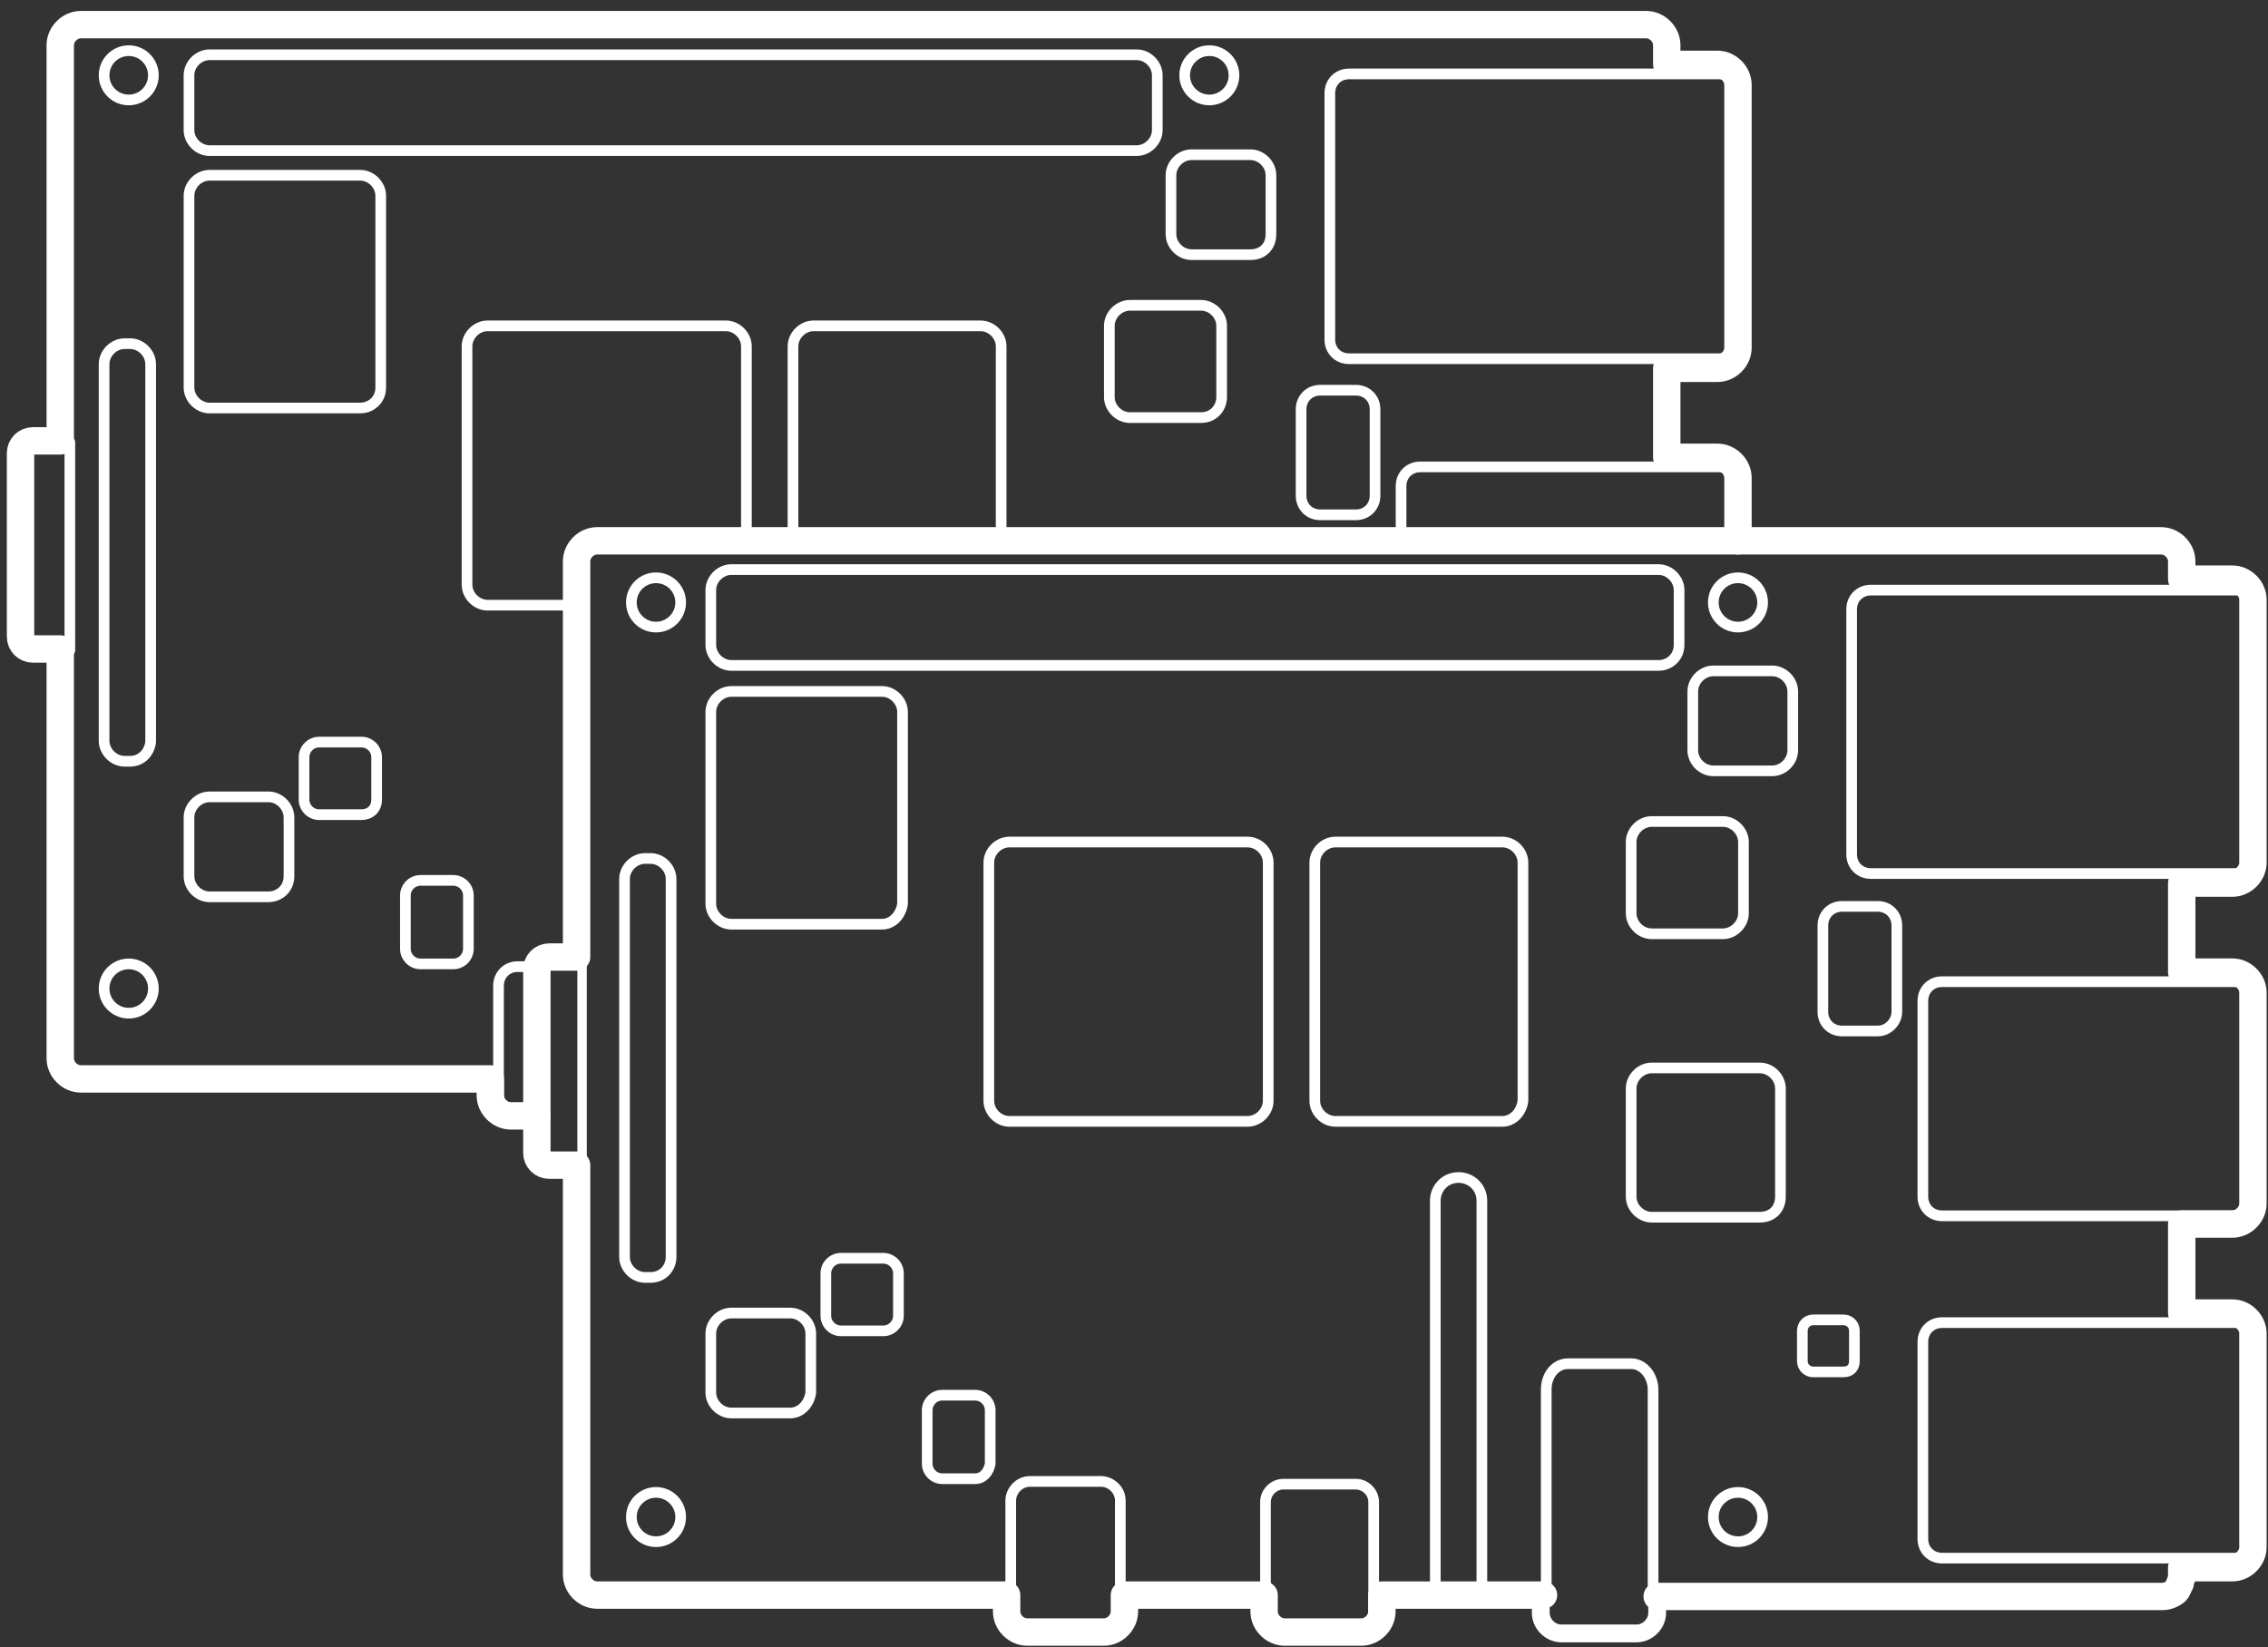 <?xml version="1.0" encoding="utf-8"?>
<!-- Generator: Adobe Illustrator 23.0.1, SVG Export Plug-In . SVG Version: 6.00 Build 0)  -->
<svg version="1.1" xmlns="http://www.w3.org/2000/svg" xmlns:xlink="http://www.w3.org/1999/xlink" x="0px" y="0px"
	 viewBox="0 0 165.6 120.3" style="enable-background:new 0 0 165.6 120.3;" xml:space="preserve">
<rect x="0" y="0" width="165.6" height="120.3" fill="#333333" stroke="none"/>
<style type="text/css">
	.st0{fill:#333132;stroke:#FFFFFF;stroke-linecap:round;stroke-linejoin:round;stroke-miterlimit:10;}
	.st1{stroke:#000000;stroke-width:4;stroke-linecap:round;stroke-linejoin:round;stroke-miterlimit:10;}
	.st2{fill:none;stroke:#FFFFFF;stroke-width:0.78;stroke-linecap:round;stroke-linejoin:round;stroke-miterlimit:10;}
	.st3{fill:#231F20;}
	.st4{fill:none;stroke:#FFFFFF;stroke-width:2;stroke-miterlimit:10;}
	.st5{fill:#333132;}
	.st6{fill:#171635;}
	.st7{fill:#1E2A5B;}
	.st8{fill:#773363;}
	.st9{fill:#C87629;}
	.st10{fill:#E9A624;}
	.st11{fill:#EF5098;}
	.st12{fill:#823C7D;}
	.st13{fill:#6BBE49;}
	.st14{fill:#F2A11F;}
	.st15{fill:#EFEA57;}
	.st16{fill:#C22126;}
	.st17{fill:#2C3694;}
	.st18{fill:#404EA1;}
	.st19{fill:#E2C43E;}
	.st20{fill:#E0DCDD;}
	.st21{fill:#D7D0C5;}
	.st22{fill:#486DA6;}
	.st23{fill:#D1AE44;}
	.st24{fill:#88261B;}
	.st25{fill:#070507;}
	.st26{fill:#8DACDA;}
	.st27{fill:#F6A8B8;}
	.st28{fill:#F0EC7B;}
	.st29{fill:#204F9E;}
	.st30{fill:#F08837;}
	.st31{fill:#4C3B52;}
	.st32{fill:#A77B4B;}
	.st33{fill:#ECC6A3;}
	.st34{fill:#A43223;}
	.st35{fill:#732E24;}
	.st36{fill:#529ECC;}
	.st37{fill:#ECA164;}
	.st38{fill:#72C051;}
	.st39{fill:#F4CC51;}
	.st40{fill:#D46A34;}
	.st41{fill:#1E5779;}
	.st42{fill:#BCB593;}
	.st43{fill:#C9C3B2;}
	.st44{fill:#818C5C;}
	.st45{fill:#604C3C;}
	.st46{fill:#417077;}
	.st47{fill:#6AB7CE;}
	.st48{fill:#C65940;}
	.st49{fill:#F5CF4B;}
	.st50{fill:#634A70;}
	.st51{fill:#427A8C;}
	.st52{fill:#BCA454;}
	.st53{fill:#BFB37F;}
	.st54{fill:#815830;}
	.st55{fill:#524B2F;}
	.st56{fill:#293757;}
	.st57{fill:#568E4B;}
	.st58{fill:#D5BB58;}
	.st59{fill:#D26B28;}
	.st60{fill:#A41E22;}
	.st61{fill:#28413E;}
	.st62{fill:#49735D;}
	.st63{fill:#232515;}
	.st64{fill:#F3E4C2;}
	.st65{fill:#D8902D;}
	.st66{fill:#4669B2;}
	.st67{fill:#79A153;}
	.st68{fill:#DEC239;}
	.st69{fill:#E29325;}
	.st70{fill:#C53627;}
	.st71{fill:#E4B07A;}
	.st72{fill:#E09D43;}
	.st73{fill:#AF7330;}
	.st74{fill:#933821;}
	.st75{fill:#2E2B28;}
	.st76{fill:#2977A6;}
	.st77{fill:#639CC1;}
	.st78{fill:#90A649;}
	.st79{fill:#5E883C;}
	.st80{fill:#1F1E20;}
	.st81{fill:#B76735;}
	.st82{fill:#547B57;}
	.st83{fill:#BEAF5C;}
	.st84{fill:#525B7D;}
	.st85{fill:#93333B;}
	.st86{fill:#3C4A60;}
	.st87{fill:#D6C968;}
	.st88{fill:#6E7346;}
	.st89{fill:#564641;}
	.st90{fill:#C13A5E;}
	.st91{fill:#AFC27C;}
	.st92{fill:#F1CB51;}
	.st93{fill:#E07B41;}
	.st94{fill:#89A7C2;}
	.st95{fill:#2C468D;}
	.st96{fill:#E4DFD9;}
	.st97{fill:#435C50;}
	.st98{fill:#EBAE2F;}
	.st99{fill:#BF2526;}
	.st100{fill:#5E7343;}
	.st101{fill:#D6AE29;}
	.st102{fill:#ECD7B8;}
	.st103{fill:#A58B8C;}
	.st104{fill:#272727;}
	.st105{fill:none;stroke:#231F20;stroke-width:15;stroke-miterlimit:10;}
	.st106{fill:#58595B;stroke:#231F20;stroke-width:15;stroke-miterlimit:10;}
	.st107{fill:none;stroke:#FFFFFF;stroke-width:8;stroke-miterlimit:10;}
	.st108{fill:none;stroke:#FFFFFF;stroke-width:15;stroke-miterlimit:10;}
	.st109{fill:none;stroke:#FFFFFF;stroke-width:4;stroke-miterlimit:10;}
	.st110{fill:none;stroke:#FFFFFF;stroke-width:7.5;stroke-miterlimit:10;}
	.st111{fill:none;stroke:#424242;stroke-width:4;stroke-miterlimit:10;}
	.st112{fill:none;stroke:#424242;stroke-width:8;stroke-miterlimit:10;}
	.st113{fill:none;stroke:#FFFFFF;stroke-width:2.906;stroke-miterlimit:10;}
	.st114{fill:none;stroke:#FFFFFF;stroke-width:4;stroke-linecap:round;stroke-linejoin:round;stroke-miterlimit:10;}
	.st115{fill:none;stroke:#424242;stroke-width:4;stroke-linecap:round;stroke-linejoin:round;stroke-miterlimit:10;}
	.st116{fill:none;stroke:#424242;stroke-width:7.5;stroke-miterlimit:10;}
	.st117{fill:#424242;}
	.st118{fill:none;stroke:#FFFFFF;stroke-width:2;stroke-linecap:round;stroke-linejoin:round;stroke-miterlimit:10;}
	.st119{fill:none;stroke:#FFFFFF;stroke-width:6;stroke-miterlimit:10;}
	.st120{fill:none;stroke:#FFFFFF;stroke-width:2;stroke-linecap:round;stroke-miterlimit:10;}
	.st121{fill:#273F43;}
	.st122{fill:none;stroke:#273F43;stroke-width:2;stroke-linecap:round;stroke-linejoin:round;stroke-miterlimit:10;}
	.st123{fill:none;stroke:#273F43;stroke-width:2;stroke-miterlimit:10;}
	.st124{fill:none;stroke:#273F43;stroke-width:2;stroke-linecap:round;stroke-miterlimit:10;}
	.st125{fill:none;stroke:#273F43;stroke-width:3;stroke-miterlimit:10;}
	.st126{fill:#FFFFFF;stroke:#273F43;stroke-width:2;stroke-miterlimit:10;}
	.st127{fill:none;stroke:#FFFFFF;stroke-width:3;stroke-linecap:round;stroke-linejoin:round;stroke-miterlimit:10;}
	.st128{fill:#FFFFFF;}
	.st129{fill:none;stroke:#FFFFFF;stroke-width:3;stroke-miterlimit:10;}
	.st130{fill:none;stroke:#FFFFFF;stroke-width:2;stroke-linecap:round;stroke-linejoin:round;}
	.st131{fill:none;stroke:#FFFFFF;stroke-width:1.3;stroke-linecap:round;stroke-linejoin:round;stroke-miterlimit:10;}
	.st132{fill:none;stroke:#FFFFFF;stroke-width:0.737;stroke-linecap:round;stroke-linejoin:round;stroke-miterlimit:10;}
	.st133{fill:none;stroke:#FFFFFF;stroke-width:0.69;stroke-linecap:round;stroke-linejoin:round;stroke-miterlimit:10;}
	.st134{opacity:0.5;}
	.st135{fill:none;stroke:#2C3694;stroke-width:0.5;stroke-miterlimit:10;}
	.st136{fill:none;stroke:#FFFFFF;stroke-width:0.5;stroke-linecap:round;stroke-linejoin:round;stroke-miterlimit:10;}
	.st137{fill:none;stroke:#FFFFFF;stroke-linecap:round;stroke-linejoin:round;stroke-miterlimit:10;}
	.st138{fill:none;stroke:#FFFFFF;stroke-width:0.25;stroke-linecap:round;stroke-linejoin:round;stroke-miterlimit:10;}
	.st139{fill:none;stroke:#FFFFFF;stroke-width:0.25;stroke-miterlimit:10;}
	.st140{fill:none;stroke:#FFFFFF;stroke-width:0.75;stroke-miterlimit:10;}
	.st141{fill:none;stroke:#FFFFFF;stroke-width:0.75;stroke-linecap:round;stroke-linejoin:round;stroke-miterlimit:10;}
	.st142{fill:none;stroke:#FFFFFF;stroke-miterlimit:10;}
	.st143{display:none;}
	.st144{display:inline;}
	
		.st145{display:inline;fill:none;stroke:#FFFFFF;stroke-width:0.5;stroke-linecap:round;stroke-linejoin:round;stroke-miterlimit:10;}
	.st146{display:inline;stroke:#000000;stroke-width:4;stroke-linecap:round;stroke-linejoin:round;stroke-miterlimit:10;}
	.st147{display:inline;fill-rule:evenodd;clip-rule:evenodd;fill:#BC1142;}
	.st148{display:inline;fill-rule:evenodd;clip-rule:evenodd;fill:#75A928;}
	.st149{display:inline;fill:none;stroke:#FFFFFF;stroke-width:3;stroke-linecap:round;stroke-linejoin:round;stroke-miterlimit:10;}
	.st150{fill:none;stroke:#FFFFFF;stroke-width:7;stroke-linecap:round;stroke-linejoin:round;}
	.st151{fill:none;stroke:#FFFFFF;stroke-width:7;stroke-linecap:round;stroke-linejoin:round;stroke-dasharray:0,18.358;}
	
		.st152{display:inline;fill:none;stroke:#FFFFFF;stroke-width:7;stroke-linecap:round;stroke-linejoin:round;stroke-miterlimit:10;stroke-dasharray:0,18;}
	.st153{opacity:0.2;fill:#FFFFFF;}
	.st154{opacity:0.4;fill:#FFFFFF;}
	.st155{opacity:0.6;fill:#FFFFFF;}
</style>
<g id="Layer_6">
</g>
<g id="reference">
	<g>
		<circle class="st2" cx="47.9" cy="44" r="1.8"/>
		<circle class="st2" cx="126.9" cy="44" r="1.8"/>
		<circle class="st2" cx="47.9" cy="110.8" r="1.8"/>
		<circle class="st2" cx="126.9" cy="110.8" r="1.8"/>
		<circle class="st2" cx="9.4" cy="5.5" r="1.8"/>
		<circle class="st2" cx="88.3" cy="5.5" r="1.8"/>
		<circle class="st2" cx="9.4" cy="72.2" r="1.8"/>
		<line class="st2" x1="159.8" y1="71.1" x2="159.8" y2="64.5"/>
		<path class="st2" d="M121.4,116.6h5.1h19.7h12.1c0.4,0,0.8-0.2,1-0.4c0,0,0.1-0.1,0.1-0.2c0.1-0.1,0.1-0.2,0.1-0.2
			c0-0.1,0.1-0.1,0.1-0.2c0-0.1,0.1-0.3,0.1-0.4v-0.7"/>
		<path class="st2" d="M42.5,85.2v29.9c0,0.8,0.7,1.5,1.5,1.5h29.9"/>
		<path class="st2" d="M159.8,42.3V41c0-0.8-0.7-1.5-1.5-1.5L44,39.5c-0.8,0-1.5,0.7-1.5,1.5l0,28.9"/>
		<line class="st2" x1="159.8" y1="96" x2="159.8" y2="89.4"/>
		<path class="st2" d="M163.6,63.8h-27c-0.8,0-1.4-0.6-1.4-1.4V44.5c0-0.8,0.6-1.4,1.4-1.4h27c0.8,0,1.4,0.6,1.4,1.4v17.9
			C165,63.2,164.3,63.8,163.6,63.8z"/>
		<path class="st2" d="M163.6,88.8h-21.8c-0.8,0-1.4-0.6-1.4-1.4V73.1c0-0.8,0.6-1.4,1.4-1.4h21.8c0.8,0,1.4,0.6,1.4,1.4v14.2
			C165,88.2,164.3,88.8,163.6,88.8z"/>
		<path class="st2" d="M163.6,113.8h-21.8c-0.8,0-1.4-0.6-1.4-1.4V98c0-0.8,0.6-1.4,1.4-1.4h21.8c0.8,0,1.4,0.6,1.4,1.4v14.3
			C165,113.1,164.3,113.8,163.6,113.8z"/>
		<path class="st2" d="M91.1,81.9H73.7c-0.8,0-1.5-0.7-1.5-1.5V63c0-0.8,0.7-1.5,1.5-1.5h17.4c0.8,0,1.5,0.7,1.5,1.5v17.4
			C92.6,81.2,91.9,81.9,91.1,81.9z"/>
		<path class="st2" d="M109.7,81.9H97.5c-0.8,0-1.5-0.7-1.5-1.5V63c0-0.8,0.7-1.5,1.5-1.5h12.2c0.8,0,1.5,0.7,1.5,1.5v17.4
			C111.1,81.2,110.5,81.9,109.7,81.9z"/>
		<path class="st2" d="M112.9,116.1v-14.6c0-1.1,0.7-1.9,1.6-1.9h4.6c0.9,0,1.6,0.9,1.6,1.9v14.6"/>
		<path class="st2" d="M80.4,119.3h-5.2c-0.7,0-1.4-0.6-1.4-1.4v-8.3c0-0.7,0.6-1.4,1.4-1.4h5.2c0.7,0,1.4,0.6,1.4,1.4v8.3
			C81.8,118.7,81.2,119.3,80.4,119.3z"/>
		<path class="st2" d="M129.4,56.3h-4.3c-0.8,0-1.5-0.7-1.5-1.5v-4.3c0-0.8,0.7-1.5,1.5-1.5h4.3c0.8,0,1.5,0.7,1.5,1.5v4.3
			C130.9,55.6,130.2,56.3,129.4,56.3z"/>
		<path class="st2" d="M57.7,103.2h-4.3c-0.8,0-1.5-0.7-1.5-1.5v-4.3c0-0.8,0.7-1.5,1.5-1.5h4.3c0.8,0,1.5,0.7,1.5,1.5v4.3
			C59.1,102.5,58.5,103.2,57.7,103.2z"/>
		<path class="st2" d="M64.5,97.2h-3.1c-0.6,0-1.1-0.5-1.1-1.1v-3.1c0-0.6,0.5-1.1,1.1-1.1h3.1c0.6,0,1.1,0.5,1.1,1.1v3.1
			C65.6,96.7,65.1,97.2,64.5,97.2z"/>
		<path class="st2" d="M71.2,108h-2.4c-0.6,0-1.1-0.5-1.1-1.1v-3.9c0-0.6,0.5-1.1,1.1-1.1h2.4c0.6,0,1.1,0.5,1.1,1.1v3.9
			C72.2,107.5,71.8,108,71.2,108z"/>
		<path class="st2" d="M134.6,100.2h-2.2c-0.4,0-0.8-0.3-0.8-0.8v-2.2c0-0.4,0.3-0.8,0.8-0.8h2.2c0.4,0,0.8,0.3,0.8,0.8v2.2
			C135.4,99.9,135.1,100.2,134.6,100.2z"/>
		<path class="st2" d="M125.8,68.2h-5.2c-0.8,0-1.5-0.7-1.5-1.5v-5.2c0-0.8,0.7-1.5,1.5-1.5h5.2c0.8,0,1.5,0.7,1.5,1.5v5.2
			C127.3,67.5,126.6,68.2,125.8,68.2z"/>
		<path class="st2" d="M137.1,75.3h-2.6c-0.8,0-1.4-0.6-1.4-1.4v-6.3c0-0.8,0.6-1.4,1.4-1.4h2.6c0.8,0,1.4,0.6,1.4,1.4v6.3
			C138.5,74.6,137.9,75.3,137.1,75.3z"/>
		<path class="st2" d="M128.5,88.9h-7.9c-0.8,0-1.5-0.7-1.5-1.5v-7.9c0-0.8,0.7-1.5,1.5-1.5h7.9c0.8,0,1.5,0.7,1.5,1.5v7.9
			C130,88.3,129.4,88.9,128.5,88.9z"/>
		<path class="st2" d="M121.1,48.6H53.4c-0.8,0-1.5-0.7-1.5-1.5v-4c0-0.8,0.7-1.5,1.5-1.5h67.7c0.8,0,1.5,0.7,1.5,1.5v4
			C122.6,48,121.9,48.6,121.1,48.6z"/>
		<path class="st2" d="M64.4,67.5h-11c-0.8,0-1.5-0.7-1.5-1.5V52c0-0.8,0.7-1.5,1.5-1.5h11c0.8,0,1.5,0.7,1.5,1.5v14
			C65.8,66.8,65.2,67.5,64.4,67.5z"/>
		<path class="st2" d="M108.1,116.6h-3.3V87.7c0-0.9,0.7-1.7,1.7-1.7l0,0c0.9,0,1.7,0.7,1.7,1.7V116.6z"/>
		<path class="st2" d="M47.5,93.3h-0.4c-0.8,0-1.5-0.7-1.5-1.5V64.2c0-0.8,0.7-1.5,1.5-1.5h0.4c0.8,0,1.5,0.7,1.5,1.5v27.6
			C49,92.6,48.4,93.3,47.5,93.3z"/>
		<line class="st2" x1="106.2" y1="116.6" x2="101.2" y2="116.6"/>
		<path class="st2" d="M99,119.3h-5.3c-0.7,0-1.3-0.6-1.3-1.3v-8.3c0-0.7,0.6-1.3,1.3-1.3H99c0.7,0,1.3,0.6,1.3,1.3v8.3
			C100.3,118.7,99.7,119.3,99,119.3z"/>
		<line class="st2" x1="126.5" y1="116.6" x2="121.4" y2="116.6"/>
		<line class="st2" x1="121.7" y1="33.4" x2="121.7" y2="26.9"/>
		<path class="st2" d="M4.4,47.5v29.9c0,0.8,0.7,1.5,1.5,1.5h29.9"/>
		<path class="st2" d="M121.7,4.7V3.3c0-0.8-0.7-1.5-1.5-1.5H5.9c-0.8,0-1.5,0.7-1.5,1.5v28.9"/>
		<path class="st2" d="M125.5,26.2h-27c-0.8,0-1.4-0.6-1.4-1.4V6.8c0-0.8,0.6-1.4,1.4-1.4h27c0.8,0,1.4,0.6,1.4,1.4v17.9
			C126.9,25.5,126.3,26.2,125.5,26.2z"/>
		<path class="st2" d="M102.3,39.5v-4c0-0.8,0.6-1.4,1.4-1.4h21.8c0.8,0,1.4,0.6,1.4,1.4v4"/>
		<path class="st2" d="M42.1,44.2h-6.5c-0.8,0-1.5-0.7-1.5-1.5V25.3c0-0.8,0.7-1.5,1.5-1.5H53c0.8,0,1.5,0.7,1.5,1.5v14.1"/>
		<path class="st2" d="M57.9,39.5V25.3c0-0.8,0.7-1.5,1.5-1.5h12.2c0.8,0,1.5,0.7,1.5,1.5v14.1"/>
		<path class="st2" d="M39.1,81.6h-1.3c-0.8,0-1.4-0.6-1.4-1.3V72c0-0.8,0.6-1.4,1.4-1.4h1.3"/>
		<path class="st2" d="M91.3,18.6h-4.3c-0.8,0-1.5-0.7-1.5-1.5v-4.3c0-0.8,0.7-1.5,1.5-1.5h4.3c0.8,0,1.5,0.7,1.5,1.5v4.3
			C92.8,18,92.2,18.6,91.3,18.6z"/>
		<path class="st2" d="M19.6,65.5h-4.3c-0.8,0-1.5-0.7-1.5-1.5v-4.3c0-0.8,0.7-1.5,1.5-1.5h4.3c0.8,0,1.5,0.7,1.5,1.5V64
			C21.1,64.9,20.4,65.5,19.6,65.5z"/>
		<path class="st2" d="M26.4,59.5h-3.1c-0.6,0-1.1-0.5-1.1-1.1v-3.1c0-0.6,0.5-1.1,1.1-1.1h3.1c0.6,0,1.1,0.5,1.1,1.1v3.1
			C27.5,59.1,27,59.5,26.4,59.5z"/>
		<path class="st2" d="M33.1,70.4h-2.4c-0.6,0-1.1-0.5-1.1-1.1v-3.9c0-0.6,0.5-1.1,1.1-1.1h2.4c0.6,0,1.1,0.5,1.1,1.1v3.9
			C34.2,69.9,33.7,70.4,33.1,70.4z"/>
		<path class="st2" d="M87.7,30.5h-5.2c-0.8,0-1.5-0.7-1.5-1.5v-5.2c0-0.8,0.7-1.5,1.5-1.5h5.2c0.8,0,1.5,0.7,1.5,1.5V29
			C89.2,29.8,88.6,30.5,87.7,30.5z"/>
		<path class="st2" d="M99,37.6h-2.6c-0.8,0-1.4-0.6-1.4-1.4v-6.3c0-0.8,0.6-1.4,1.4-1.4H99c0.8,0,1.4,0.6,1.4,1.4v6.3
			C100.4,37,99.8,37.6,99,37.6z"/>
		<path class="st2" d="M83,11H15.3c-0.8,0-1.5-0.7-1.5-1.5v-4c0-0.8,0.7-1.5,1.5-1.5H83c0.8,0,1.5,0.7,1.5,1.5v4
			C84.5,10.3,83.8,11,83,11z"/>
		<path class="st2" d="M26.3,29.8h-11c-0.8,0-1.5-0.7-1.5-1.5v-14c0-0.8,0.7-1.5,1.5-1.5h11c0.8,0,1.5,0.7,1.5,1.5v14
			C27.8,29.2,27.1,29.8,26.3,29.8z"/>
		<path class="st2" d="M9.5,55.6H9.1c-0.8,0-1.5-0.7-1.5-1.5V26.6c0-0.8,0.7-1.5,1.5-1.5h0.4c0.8,0,1.5,0.7,1.5,1.5v27.6
			C10.9,55,10.3,55.6,9.5,55.6z"/>
		<path class="st2" d="M5.1,47.5H2.5c-0.6,0-1-0.5-1-1V33.3c0-0.6,0.5-1,1-1h2.6V47.5z"/>
	</g>
	<path class="st133" d="M42.5,84.9h-2c-0.5,0-0.9-0.4-0.9-0.9V71.1c0-0.5,0.4-0.9,0.9-0.9h2V84.9z"/>
	<path class="st118" d="M126.9,39.5v-4v-0.6c0-0.8-0.7-1.5-1.5-1.5h-3.7v-6.5h3.7c0.8,0,1.5-0.7,1.5-1.5v-0.6V6.8V6.2
		c0-0.8-0.7-1.5-1.5-1.5h-3.7V3.3c0-0.8-0.7-1.5-1.5-1.5H5.9c-0.8,0-1.5,0.7-1.5,1.5v28.9H2.5H2.4c-0.5,0-0.9,0.4-0.9,0.9v0.1v13.2
		v0.1c0,0.5,0.4,0.9,0.9,0.9h0.1h1.9v29.9c0,0.8,0.7,1.5,1.5,1.5h29.9v1.2c0,0.8,0.7,1.5,1.5,1.5h0.6h1.3"/>
	<path class="st118" d="M121,116.6h5.1h19.7h12.1c0.4,0,0.8-0.2,1-0.4c0,0,0.1-0.1,0.1-0.2c0.1-0.1,0.1-0.2,0.1-0.2
		c0-0.1,0.1-0.1,0.1-0.2c0-0.1,0.1-0.3,0.1-0.4v-0.7h3.7c0.8,0,1.5-0.7,1.5-1.5V97.4c0-0.8-0.7-1.5-1.5-1.5h-3.7v-6.5h3.7
		c0.8,0,1.5-0.7,1.5-1.5V72.5c0-0.8-0.7-1.5-1.5-1.5h-3.7v-6.5h3.7c0.8,0,1.5-0.7,1.5-1.5V43.8c0-0.8-0.7-1.5-1.5-1.5h-3.7V41
		c0-0.8-0.7-1.5-1.5-1.5H43.6c-0.8,0-1.5,0.7-1.5,1.5v28.9h-2c-0.5,0-0.9,0.4-0.9,0.9v13.4c0,0.5,0.4,0.9,0.9,0.9h2v29.9
		c0,0.8,0.7,1.5,1.5,1.5h29.9v1.2c0,0.8,0.7,1.5,1.5,1.5h5.6c0.8,0,1.5-0.7,1.5-1.5v-1.2h10.2v1.2c0,0.8,0.7,1.5,1.5,1.5h5.6
		c0.8,0,1.5-0.7,1.5-1.5v-1.2h1.6h10.2h0"/>
	<path class="st131" d="M82,116.6h10.2v1.2c0,0.8,0.7,1.5,1.5,1.5h5.6c0.8,0,1.5-0.7,1.5-1.5v-1.2h1.6h10.2h0"/>
	<polyline class="st131" points="121,116.6 126.1,116.6 145.8,116.6 	"/>
	<path class="st131" d="M121,116.6v1.2c0,0.8-0.7,1.5-1.5,1.5H114c-0.8,0-1.5-0.7-1.5-1.5v-1.2"/>
</g>
<g id="background">
</g>
<g id="guides" class="st134">
</g>
<g id="shapes">
</g>
<g id="uklady_scalone">
</g>
<g id="kontur_wew">
</g>
<g id="kontur_zew">
</g>
<g id="logosy" class="st143">
</g>
<g id="eth">
</g>
<g id="txt">
</g>
</svg>
